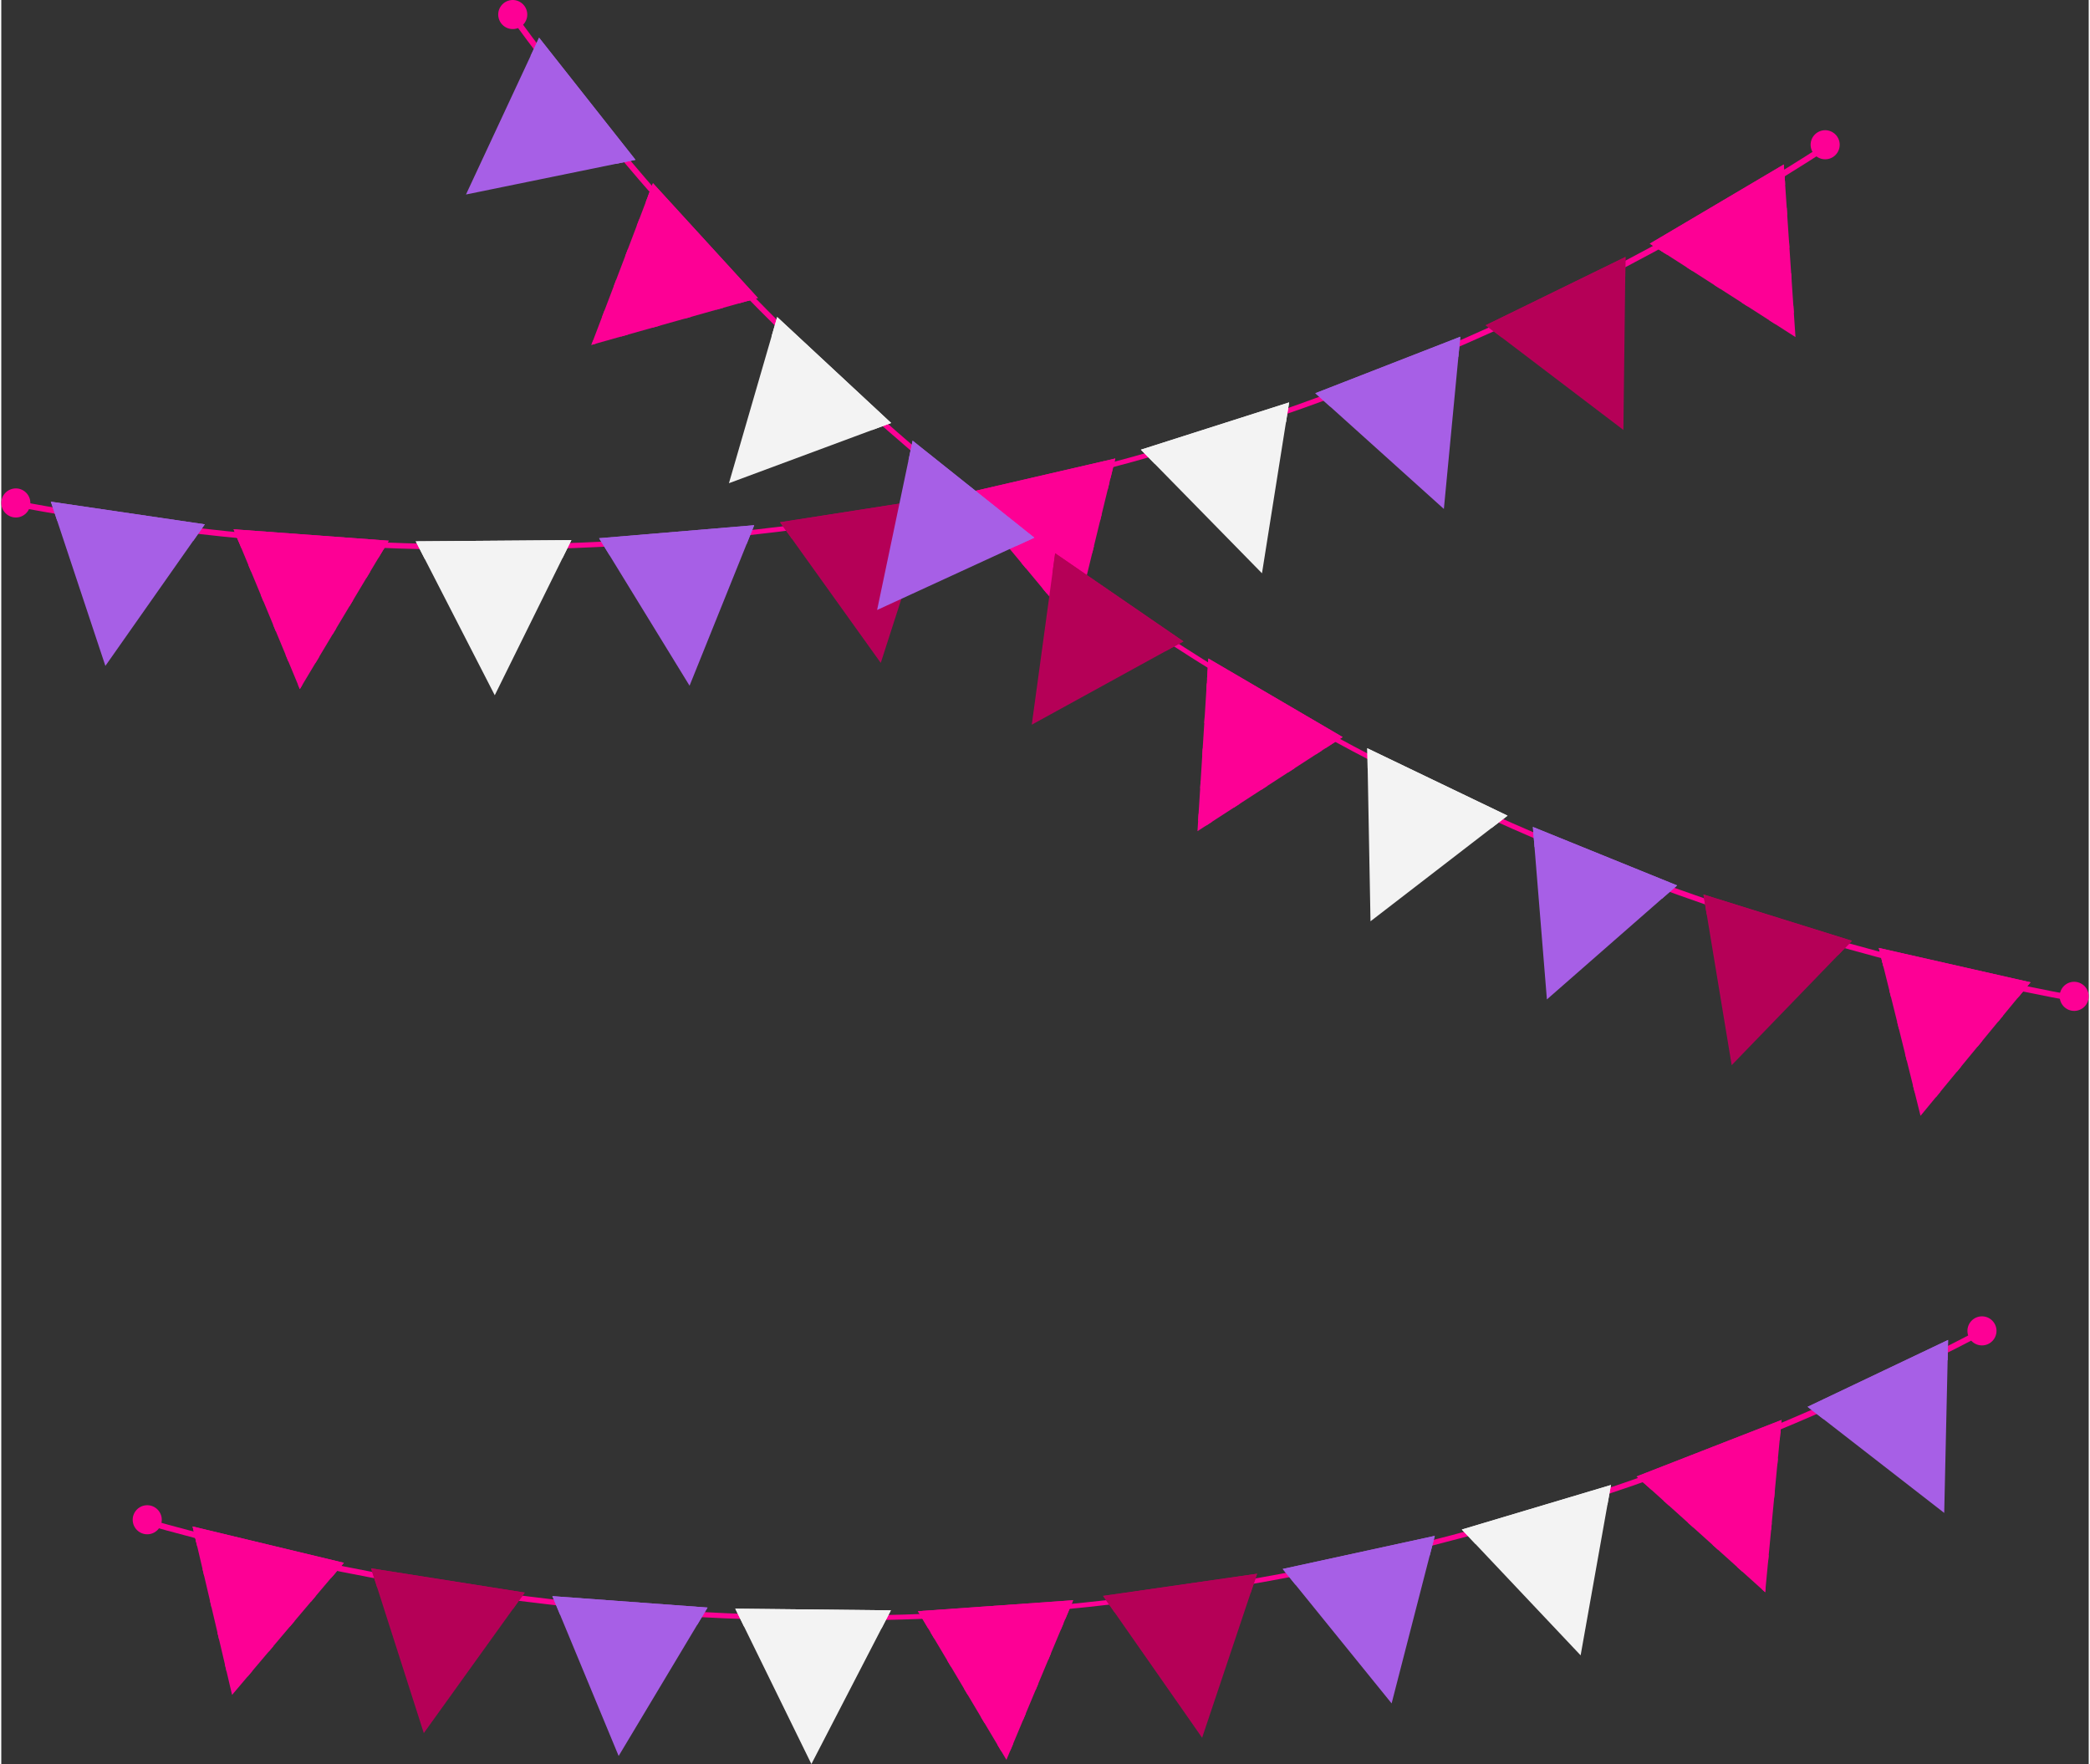 <?xml version="1.0" encoding="UTF-8"?><svg xmlns="http://www.w3.org/2000/svg" id="Isolation_Mode655702438166b" data-name="Isolation Mode" viewBox="0 0 468.6 395.99" aria-hidden="true" width="468px" height="395px">
  <rect x="0" y="0" width="468.6" height="395.99" fill="#333333" stroke="none"/>
  <defs><linearGradient class="cerosgradient" data-cerosgradient="true" id="CerosGradient_idd72342473" gradientUnits="userSpaceOnUse" x1="50%" y1="100%" x2="50%" y2="0%"><stop offset="0%" stop-color="#d1d1d1"/><stop offset="100%" stop-color="#d1d1d1"/></linearGradient><linearGradient/>
    <style>
      .cls-1-655702438166b{
        fill: #b50057;
      }

      .cls-1-655702438166b, .cls-2-655702438166b, .cls-3-655702438166b, .cls-4-655702438166b{
        stroke-width: 0px;
      }

      .cls-2-655702438166b{
        fill: #f3f3f3;
      }

      .cls-3-655702438166b{
        fill: #a75fe6;
      }

      .cls-4-655702438166b{
        fill: #fd0095;
      }
    </style>
  </defs>
  <g>
    <path class="cls-4-655702438166b" d="m212.96,113.29c-68.7,13.36-139.24,13.52-209.73.46l.24-1.31c143.86,26.66,284.74-1.39,407.42-81.11l.72,1.12c-60.8,39.51-126.84,66.56-196.29,80.38-.79.16-1.58.32-2.37.47Z"/>
    <g>
      <polygon class="cls-3-655702438166b" points="11.13 112.62 23.37 149.48 45.69 117.7 11.13 112.62"/>
      <polygon class="cls-3-655702438166b" points="12.55 116.9 43.1 121.4 45.69 117.7 11.13 112.62 12.55 116.9"/>
    </g>
    <g>
      <polygon class="cls-2-655702438166b" points="93.04 121.52 110.78 156.07 127.98 121.25 93.04 121.52"/>
      <polygon class="cls-2-655702438166b" points="95.1 125.53 125.98 125.29 127.98 121.25 93.04 121.52 95.1 125.53"/>
    </g>
    <g>
      <polygon class="cls-3-655702438166b" points="134.2 120.82 154.51 153.93 169.02 117.9 134.2 120.82"/>
      <polygon class="cls-3-655702438166b" points="136.57 124.67 167.33 122.09 169.02 117.9 134.2 120.82 136.57 124.67"/>
    </g>
    <g>
      <polygon class="cls-1-655702438166b" points="174.82 117.23 197.43 148.81 209.34 111.84 174.82 117.23"/>
      <polygon class="cls-1-655702438166b" points="177.45 120.9 207.95 116.14 209.34 111.84 174.82 117.23 177.45 120.9"/>
    </g>
    <polygon class="cls-4-655702438166b" points="216.04 110.79 240.88 140.65 250.08 102.92 216.04 110.79"/>
    <g>
      <polygon class="cls-4-655702438166b" points="246.65 116.98 247.03 115.42 224.29 120.71 225.32 121.94 246.65 116.98"/>
      <polygon class="cls-4-655702438166b" points="245.62 110.49 248.39 109.84 248.77 108.28 219.6 115.07 220.63 116.31 245.62 110.49"/>
      <polygon class="cls-4-655702438166b" points="244.91 124.11 245.3 122.55 228.98 126.35 230.01 127.58 244.91 124.11"/>
      <polygon class="cls-4-655702438166b" points="243.18 131.25 243.56 129.69 233.68 131.99 234.7 133.22 243.18 131.25"/>
      <polygon class="cls-4-655702438166b" points="241.44 138.38 241.82 136.82 238.37 137.63 239.39 138.86 241.44 138.38"/>
    </g>
    <polygon class="cls-4-655702438166b" points="218.93 114.27 249.01 107.3 250.08 102.92 216.04 110.79 218.93 114.27"/>
    <g>
      <polygon class="cls-2-655702438166b" points="255.82 100.95 283.01 128.69 289.1 90.33 255.82 100.95"/>
      <polygon class="cls-2-655702438166b" points="258.99 104.18 288.4 94.79 289.1 90.33 255.82 100.95 258.99 104.18"/>
    </g>
    <g>
      <polygon class="cls-3-655702438166b" points="294.98 88.27 323.84 114.25 327.53 75.59 294.98 88.27"/>
      <polygon class="cls-3-655702438166b" points="298.33 91.29 327.1 80.08 327.53 75.59 294.98 88.27 298.33 91.29"/>
    </g>
    <g>
      <polygon class="cls-1-655702438166b" points="333.22 73.01 364.14 96.51 364.61 57.67 333.22 73.01"/>
      <polygon class="cls-1-655702438166b" points="336.81 75.74 364.55 62.19 364.61 57.67 333.22 73.01 336.81 75.74"/>
    </g>
    <polygon class="cls-4-655702438166b" points="370.07 54.7 402.77 75.67 400.15 36.92 370.07 54.7"/>
    <g>
      <polygon class="cls-4-655702438166b" points="400.91 48.26 400.81 46.65 378.32 59.99 379.67 60.85 400.91 48.26"/>
      <polygon class="cls-4-655702438166b" points="372.14 56.03 373.49 56.89 400.42 40.93 400.31 39.33 372.14 56.03"/>
      <polygon class="cls-4-655702438166b" points="402.4 70.23 402.29 68.63 396.84 71.87 398.19 72.73 402.4 70.23"/>
      <polygon class="cls-4-655702438166b" points="401.91 62.91 401.8 61.31 390.66 67.91 392.01 68.77 401.91 62.91"/>
      <polygon class="cls-4-655702438166b" points="401.41 55.58 401.3 53.98 384.49 63.95 385.84 64.81 401.41 55.58"/>
    </g>
    <polygon class="cls-4-655702438166b" points="373.87 57.14 400.45 41.43 400.15 36.92 370.07 54.7 373.87 57.14"/>
    <polygon class="cls-4-655702438166b" points="52.14 118.81 67.02 154.69 86.98 121.38 52.14 118.81"/>
    <g>
      <polygon class="cls-4-655702438166b" points="75.03 141.02 61.02 140.24 61.63 141.71 74.37 142.42 75.21 141.03 75.03 141.02"/>
      <polygon class="cls-4-655702438166b" points="63.81 146.96 64.42 148.43 70.57 148.77 71.4 147.38 63.81 146.96"/>
      <polygon class="cls-4-655702438166b" points="67.59 153.74 66.6 153.68 67.02 154.69 67.59 153.74"/>
      <polygon class="cls-4-655702438166b" points="76.12 121.39 52.67 120.09 53.28 121.55 85.8 123.36 86.63 121.97 76.12 121.39"/>
      <polygon class="cls-4-655702438166b" points="75.75 127.93 55.45 126.8 56.06 128.27 81.99 129.71 82.82 128.32 75.75 127.93"/>
      <polygon class="cls-4-655702438166b" points="75.39 134.47 58.24 133.52 58.85 134.99 78.18 136.06 79.01 134.68 75.39 134.47"/>
    </g>
    <polygon class="cls-4-655702438166b" points="53.87 122.99 84.66 125.25 86.98 121.38 52.14 118.81 53.87 122.99"/>
    <path class="cls-4-655702438166b" d="m412.64,31.87c.34,1.77-.81,3.49-2.58,3.83-1.77.34-3.48-.81-3.83-2.58s.81-3.48,2.58-3.83,3.48.81,3.83,2.58Z"/>
    <path class="cls-4-655702438166b" d="m6.47,112.28c.34,1.77-.81,3.48-2.58,3.83-1.77.34-3.48-.81-3.83-2.58s.81-3.48,2.58-3.83,3.48.81,3.83,2.58Z"/>
  </g>
  <g>
    <path class="cls-4-655702438166b" d="m244.3,360.7c69.6-7.4,137.08-27.96,200.62-61.15l-.62-1.18c-129.69,67.73-272.6,82.28-413.28,42.1l-.37,1.28c69.72,19.92,140.79,26.38,211.24,19.2.8-.08,1.61-.16,2.41-.25Z"/>
    <g>
      <polygon class="cls-3-655702438166b" points="437.03 300.79 436.16 339.62 405.49 315.8 437.03 300.79"/>
      <polygon class="cls-3-655702438166b" points="436.93 305.3 409.05 318.57 405.49 315.8 437.03 300.79 436.93 305.3"/>
    </g>
    <g>
      <polygon class="cls-2-655702438166b" points="361.35 333.35 354.54 371.59 327.87 343.35 361.35 333.35"/>
      <polygon class="cls-2-655702438166b" points="360.55 337.79 330.97 346.63 327.87 343.35 361.35 333.35 360.55 337.79"/>
    </g>
    <g>
      <polygon class="cls-3-655702438166b" points="321.8 344.77 312.11 382.38 287.66 352.2 321.8 344.77"/>
      <polygon class="cls-3-655702438166b" points="320.67 349.15 290.5 355.71 287.66 352.2 321.8 344.77 320.67 349.15"/>
    </g>
    <g>
      <polygon class="cls-1-655702438166b" points="281.91 353.27 269.57 390.09 247.34 358.25 281.91 353.27"/>
      <polygon class="cls-1-655702438166b" points="280.48 357.55 249.92 361.95 247.34 358.25 281.91 353.27 280.48 357.55"/>
    </g>
    <polygon class="cls-4-655702438166b" points="240.62 359.22 225.64 395.05 205.77 361.68 240.62 359.22"/>
    <g>
      <polygon class="cls-4-655702438166b" points="213.17 374.11 212.35 372.74 235.64 371.12 235.03 372.6 213.17 374.11"/>
      <polygon class="cls-4-655702438166b" points="212.26 367.61 209.42 367.8 208.6 366.42 238.47 364.35 237.85 365.83 212.26 367.61"/>
      <polygon class="cls-4-655702438166b" points="216.93 380.42 216.11 379.04 232.82 377.88 232.2 379.36 216.93 380.42"/>
      <polygon class="cls-4-655702438166b" points="220.69 386.74 219.87 385.35 229.99 384.65 229.37 386.13 220.69 386.74"/>
      <polygon class="cls-4-655702438166b" points="224.44 393.05 223.62 391.66 227.16 391.42 226.54 392.9 224.44 393.05"/>
    </g>
    <polygon class="cls-4-655702438166b" points="238.88 363.39 208.08 365.56 205.77 361.68 240.62 359.22 238.88 363.39"/>
    <g>
      <polygon class="cls-2-655702438166b" points="199.7 361.49 181.86 395.99 164.77 361.11 199.7 361.49"/>
      <polygon class="cls-2-655702438166b" points="197.63 365.5 166.76 365.17 164.77 361.11 199.7 361.49 197.63 365.5"/>
    </g>
    <g>
      <polygon class="cls-3-655702438166b" points="158.55 360.86 138.59 394.18 123.71 358.3 158.55 360.86"/>
      <polygon class="cls-3-655702438166b" points="156.23 364.73 125.44 362.47 123.71 358.3 158.55 360.86 156.23 364.73"/>
    </g>
    <g>
      <polygon class="cls-1-655702438166b" points="117.51 357.5 94.85 389.05 83.01 352.06 117.51 357.5"/>
      <polygon class="cls-1-655702438166b" points="114.88 361.17 84.38 356.36 83.01 352.06 117.51 357.5 114.88 361.17"/>
    </g>
    <polygon class="cls-4-655702438166b" points="76.91 350.82 51.81 380.47 42.94 342.66 76.91 350.82"/>
    <g>
      <polygon class="cls-4-655702438166b" points="45.54 353.72 45.17 352.15 70.58 358.3 69.54 359.52 45.54 353.72"/>
      <polygon class="cls-4-655702438166b" points="75.32 352.7 74.28 353.93 43.86 346.57 43.49 345 75.32 352.7"/>
      <polygon class="cls-4-655702438166b" points="50.57 375.17 50.2 373.6 56.36 375.09 55.33 376.32 50.57 375.17"/>
      <polygon class="cls-4-655702438166b" points="48.89 368.02 48.52 366.45 61.1 369.5 60.07 370.72 48.89 368.02"/>
      <polygon class="cls-4-655702438166b" points="47.21 360.87 46.85 359.3 65.84 363.9 64.8 365.12 47.21 360.87"/>
    </g>
    <polygon class="cls-4-655702438166b" points="73.99 354.27 43.97 347.06 42.94 342.66 76.91 350.82 73.99 354.27"/>
    <polygon class="cls-4-655702438166b" points="399.65 318.75 395.97 357.42 367.1 331.44 399.65 318.75"/>
    <g>
      <polygon class="cls-4-655702438166b" points="384.29 346.7 397.45 341.85 397.3 343.43 385.33 347.85 384.13 346.76 384.29 346.7"/>
      <polygon class="cls-4-655702438166b" points="396.76 349.09 396.61 350.67 390.84 352.8 389.63 351.72 396.76 349.09"/>
      <polygon class="cls-4-655702438166b" points="395.14 356.67 396.07 356.33 395.97 357.42 395.14 356.67"/>
      <polygon class="cls-4-655702438166b" points="377.49 328.25 399.52 320.12 399.37 321.71 368.81 332.98 367.61 331.9 377.49 328.25"/>
      <polygon class="cls-4-655702438166b" points="379.76 334.4 398.83 327.36 398.68 328.95 374.32 337.93 373.12 336.85 379.76 334.4"/>
      <polygon class="cls-4-655702438166b" points="382.02 340.55 398.14 334.61 397.99 336.19 379.83 342.89 378.62 341.81 382.02 340.55"/>
    </g>
    <polygon class="cls-4-655702438166b" points="399.23 323.26 370.46 334.46 367.1 331.44 399.65 318.75 399.23 323.26"/>
    <path class="cls-4-655702438166b" d="m29.52,341.5c.19,1.79,1.8,3.09,3.59,2.9,1.79-.19,3.09-1.8,2.9-3.59s-1.8-3.09-3.59-2.9-3.09,1.8-2.9,3.59Z"/>
    <path class="cls-4-655702438166b" d="m441.39,299.1c.19,1.79,1.8,3.09,3.59,2.9s3.09-1.8,2.9-3.59-1.8-3.09-3.59-2.9-3.09,1.8-2.9,3.59Z"/>
  </g>
  <g>
    <path class="cls-4-655702438166b" d="m267.01,147.51C207.88,110.06,156.49,61.74,114.21,3.85l1.08-.79c86.29,118.15,207.98,194.49,351.91,220.75l-.24,1.31c-71.33-13.02-137.91-38.69-197.9-76.32-.68-.43-1.37-.86-2.05-1.29Z"/>
    <g>
      <polygon class="cls-3-655702438166b" points="120.73 8.46 104.32 43.66 142.37 35.88 120.73 8.46"/>
      <polygon class="cls-3-655702438166b" points="118.82 12.55 137.95 36.79 142.37 35.88 120.73 8.46 118.82 12.55"/>
    </g>
    <g>
      <polygon class="cls-2-655702438166b" points="174.18 71.16 163.35 108.47 199.76 94.95 174.18 71.16"/>
      <polygon class="cls-2-655702438166b" points="172.92 75.5 195.53 96.52 199.76 94.95 174.18 71.16 172.92 75.5"/>
    </g>
    <g>
      <polygon class="cls-3-655702438166b" points="204.58 98.92 196.61 136.93 231.9 120.7 204.58 98.92"/>
      <polygon class="cls-3-655702438166b" points="203.65 103.34 227.79 122.59 231.9 120.7 204.58 98.92 203.65 103.34"/>
    </g>
    <g>
      <polygon class="cls-1-655702438166b" points="236.58 124.2 231.33 162.68 265.37 143.98 236.58 124.2"/>
      <polygon class="cls-1-655702438166b" points="235.97 128.67 261.41 146.15 265.37 143.98 236.58 124.2 235.97 128.67"/>
    </g>
    <polygon class="cls-4-655702438166b" points="270.97 147.82 268.53 186.58 301.12 165.46 270.97 147.82"/>
    <g>
      <polygon class="cls-4-655702438166b" points="288.98 173.33 290.32 172.46 270.16 160.69 270.06 162.29 288.98 173.33"/>
      <polygon class="cls-4-655702438166b" points="292.68 167.9 295.14 169.33 296.49 168.46 270.62 153.37 270.52 154.97 292.68 167.9"/>
      <polygon class="cls-4-655702438166b" points="282.82 177.32 284.17 176.45 269.7 168.01 269.6 169.61 282.82 177.32"/>
      <polygon class="cls-4-655702438166b" points="276.65 181.32 278 180.44 269.24 175.33 269.14 176.93 276.65 181.32"/>
      <polygon class="cls-4-655702438166b" points="270.49 185.31 271.84 184.44 268.78 182.65 268.68 184.25 270.49 185.31"/>
    </g>
    <polygon class="cls-4-655702438166b" points="270.68 152.33 297.33 167.91 301.12 165.46 270.97 147.82 270.68 152.33"/>
    <g>
      <polygon class="cls-2-655702438166b" points="306.65 167.97 307.37 206.81 338.14 183.1 306.65 167.97"/>
      <polygon class="cls-2-655702438166b" points="306.73 172.49 334.56 185.86 338.14 183.1 306.65 167.97 306.73 172.49"/>
    </g>
    <g>
      <polygon class="cls-3-655702438166b" points="343.82 185.63 346.97 224.35 376.2 198.76 343.82 185.63"/>
      <polygon class="cls-3-655702438166b" points="344.19 190.13 372.8 201.74 376.2 198.76 343.82 185.63 344.19 190.13"/>
    </g>
    <g>
      <polygon class="cls-1-655702438166b" points="382.11 200.79 388.45 239.11 415.45 211.19 382.11 200.79"/>
      <polygon class="cls-1-655702438166b" points="382.84 205.25 412.32 214.44 415.45 211.19 382.11 200.79 382.84 205.25"/>
    </g>
    <polygon class="cls-4-655702438166b" points="421.47 212.79 430.84 250.48 455.54 220.51 421.47 212.79"/>
    <g>
      <polygon class="cls-4-655702438166b" points="448.32 229.27 449.34 228.03 423.83 222.29 424.22 223.85 448.32 229.27"/>
      <polygon class="cls-4-655702438166b" points="422.06 215.17 422.45 216.73 452.99 223.61 454.01 222.37 422.06 215.17"/>
      <polygon class="cls-4-655702438166b" points="434.31 246.28 435.33 245.04 429.14 243.64 429.53 245.2 434.31 246.28"/>
      <polygon class="cls-4-655702438166b" points="438.98 240.61 440 239.37 427.37 236.53 427.76 238.08 438.98 240.61"/>
      <polygon class="cls-4-655702438166b" points="443.65 234.94 444.67 233.7 425.6 229.41 425.99 230.96 443.65 234.94"/>
    </g>
    <polygon class="cls-4-655702438166b" points="422.56 217.17 452.67 223.99 455.54 220.51 421.47 212.79 422.56 217.17"/>
    <polygon class="cls-4-655702438166b" points="146.29 41.12 132.47 77.42 169.86 66.9 146.29 41.12"/>
    <g>
      <polygon class="cls-4-655702438166b" points="147.69 72.98 138.04 62.8 137.48 64.28 146.25 73.54 147.81 73.1 147.69 72.98"/>
      <polygon class="cls-4-655702438166b" points="135.45 69.6 134.89 71.08 139.12 75.55 140.68 75.11 135.45 69.6"/>
      <polygon class="cls-4-655702438166b" points="133.55 77.12 132.87 76.39 132.47 77.42 133.55 77.12"/>
      <polygon class="cls-4-655702438166b" points="161.96 59.45 145.8 42.4 145.24 43.89 167.65 67.53 169.2 67.09 161.96 59.45"/>
      <polygon class="cls-4-655702438166b" points="157.21 63.96 143.22 49.2 142.65 50.69 160.52 69.53 162.07 69.09 157.21 63.96"/>
      <polygon class="cls-4-655702438166b" points="152.45 68.47 140.63 56 140.06 57.49 153.38 71.54 154.94 71.1 152.45 68.47"/>
    </g>
    <polygon class="cls-4-655702438166b" points="144.68 45.34 165.51 68.13 169.86 66.9 146.29 41.12 144.68 45.34"/>
    <path class="cls-4-655702438166b" d="m468.09,225.41c-.96,1.52-2.98,1.98-4.5,1.01s-1.97-2.98-1.01-4.51,2.98-1.98,4.5-1.01,1.98,2.98,1.01,4.5Z"/>
    <path class="cls-4-655702438166b" d="m117.57,5.01c-.96,1.52-2.98,1.98-4.5,1.01s-1.97-2.98-1.01-4.5,2.98-1.98,4.5-1.01,1.98,2.98,1.01,4.5Z"/>
  </g>
</svg>
